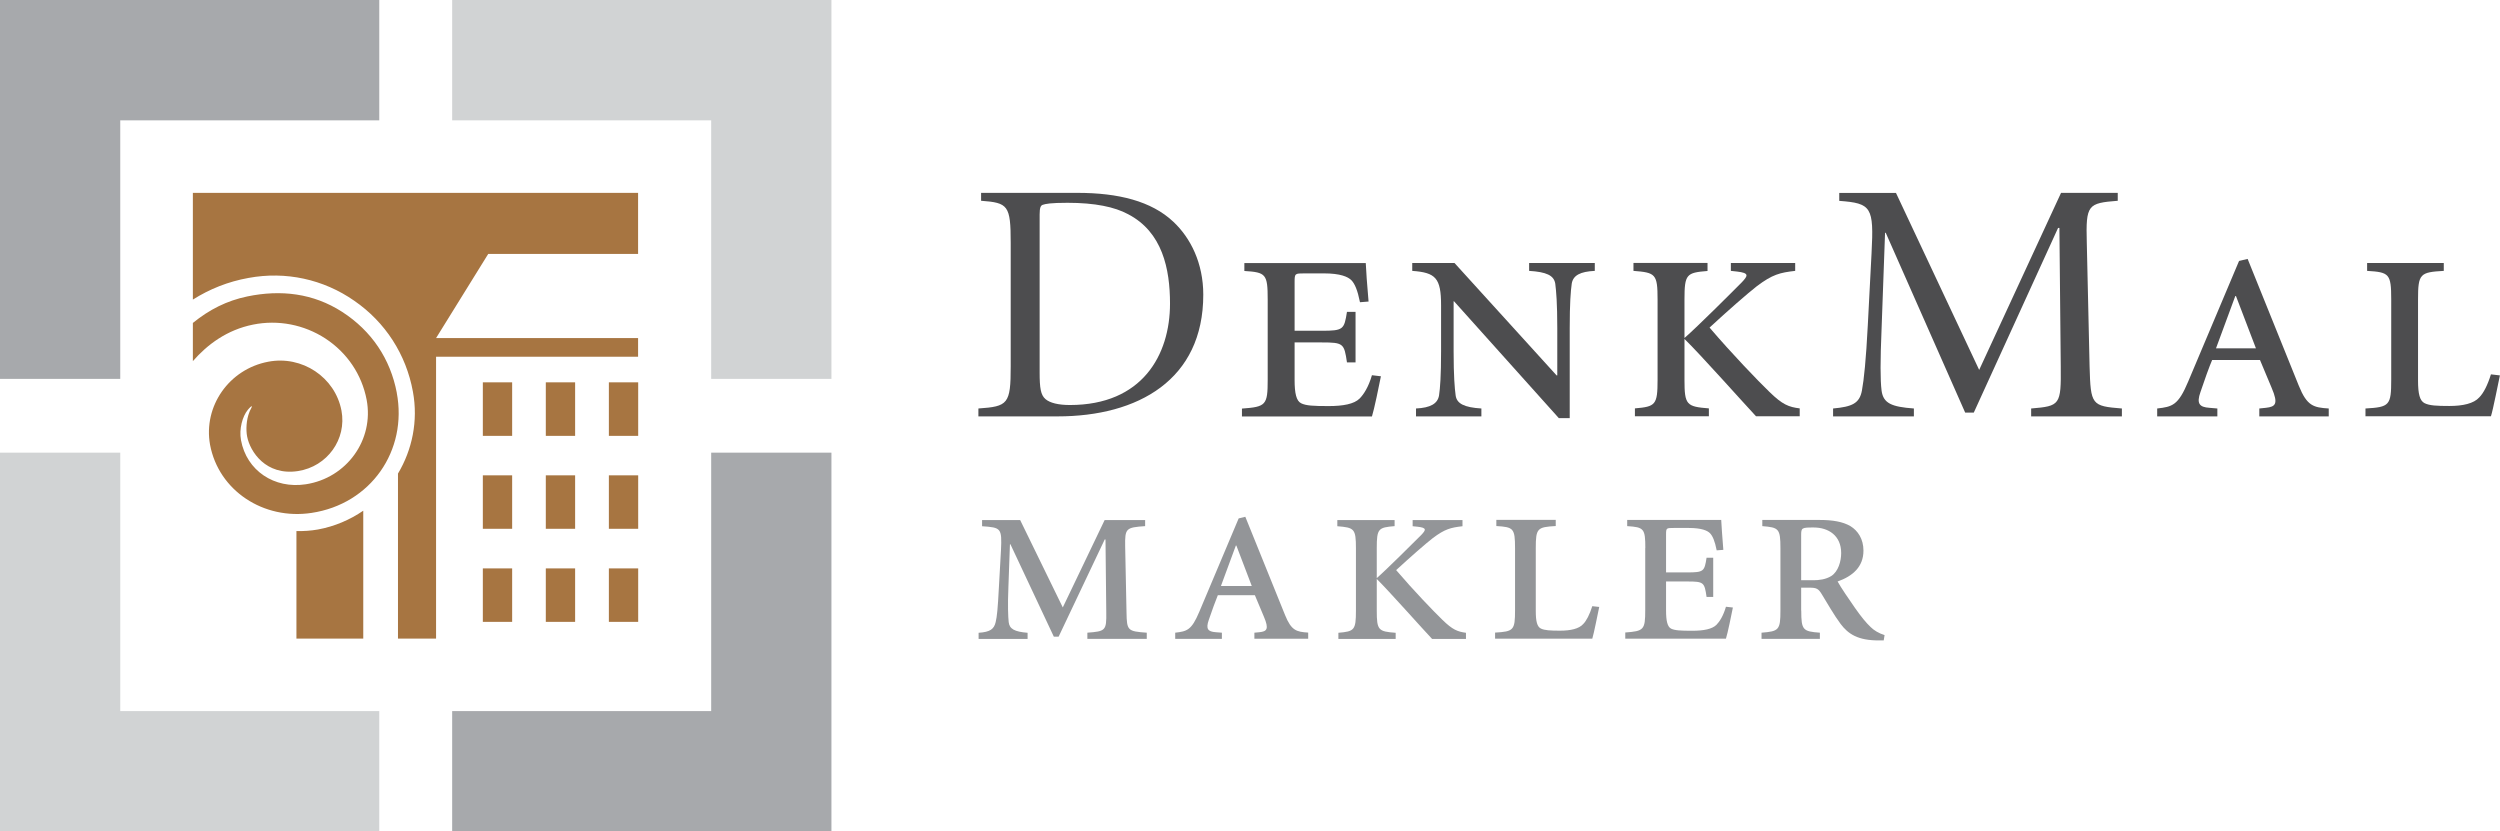 <?xml version="1.0" encoding="UTF-8"?>
<svg id="Layer_2" data-name="Layer 2" xmlns="http://www.w3.org/2000/svg" viewBox="0 0 259.25 86.22">
  <g id="Ebene_1" data-name="Ebene 1">
    <g>
      <g>
        <path d="M118.75,53.92v.64c-1.99.14-2.1.22-2.07,2.1l.14,6.85c.03,1.88.11,1.96,2.1,2.1v.64h-6.16v-.64c1.88-.14,1.99-.22,1.96-2.1l-.08-7.57h-.08l-4.78,10.08h-.5l-4.5-9.58h-.05l-.16,4.45c-.08,1.91-.03,3.04.03,3.62.08.72.61,1,1.96,1.11v.64h-5.08v-.64c1.22-.08,1.6-.39,1.77-1.11.14-.58.22-1.41.33-3.53l.22-3.92c.11-2.32,0-2.35-1.96-2.49v-.64h3.95l4.42,9.06,4.34-9.06h4.23Z" style="fill: #939598; stroke-width: 0px;"/>
        <path d="M126.6,60.77h3.21l-1.6-4.2h-.05l-1.55,4.2ZM130.08,65.61l.52-.05c.77-.08,1.02-.31.47-1.6l-.94-2.24h-3.84c-.19.44-.66,1.74-.94,2.57-.33.94-.08,1.21.72,1.27l.64.05v.64h-4.84v-.64c1.22-.14,1.69-.25,2.49-2.15l4.09-9.7.69-.17,4.12,10.19c.66,1.63,1.19,1.74,2.4,1.82v.64h-5.58v-.64Z" style="fill: #939598; stroke-width: 0px;"/>
        <path d="M144.62,53.92v.64c-1.69.14-1.85.25-1.85,2.29v3.1c.99-.86,4.01-3.87,4.61-4.47.5-.53.61-.75-.39-.86l-.5-.05v-.64h5.17v.64c-1.21.14-1.82.28-3.09,1.24-.75.58-2.32,1.96-3.79,3.31,1.82,2.13,3.87,4.26,4.81,5.17,1.05,1.02,1.55,1.21,2.43,1.33v.64h-3.51c-.94-.99-4.5-5-5.74-6.22v3.29c0,2.02.16,2.16,1.96,2.29v.64h-5.94v-.64c1.66-.14,1.82-.28,1.82-2.29v-6.47c0-2.04-.17-2.15-1.93-2.29v-.64h5.94Z" style="fill: #939598; stroke-width: 0px;"/>
        <path d="M155.04,66.24v-.64c1.93-.11,2.07-.25,2.07-2.32v-6.44c0-2.07-.17-2.18-1.94-2.29v-.64h6.16v.64c-1.91.11-2.07.22-2.07,2.29v6.52c0,1.08.14,1.63.53,1.82.39.19.97.22,1.99.22,1.08,0,1.96-.19,2.4-.69.33-.33.66-.97.94-1.85l.72.08c-.14.64-.55,2.76-.72,3.29h-10.08Z" style="fill: #939598; stroke-width: 0px;"/>
        <path d="M170.62,56.85c0-2.04-.14-2.18-1.88-2.29v-.64h9.75c.03.53.11,1.82.22,3.1l-.69.05c-.19-.97-.42-1.49-.69-1.77-.27-.28-.88-.55-2.21-.55h-1.55c-.77,0-.8,0-.8.69v3.92h2.18c1.74,0,1.8-.11,2.02-1.52h.69v4.06h-.69c-.22-1.52-.28-1.6-2.02-1.6h-2.18v3.01c0,1.08.14,1.68.52,1.88.39.19.97.22,2.21.22,1.16,0,2.04-.17,2.49-.61.33-.33.72-.94.99-1.88l.72.08c-.14.72-.55,2.71-.72,3.23h-10.44v-.64c1.93-.14,2.07-.28,2.07-2.32v-6.44Z" style="fill: #939598; stroke-width: 0px;"/>
        <path d="M186.79,60.17h1.27c.58,0,1.27-.08,1.85-.44.72-.47,1.02-1.52,1.02-2.38,0-1.82-1.33-2.65-2.85-2.65-1.24,0-1.3.03-1.3.8v4.67ZM186.79,63.32c0,2.02.17,2.16,1.93,2.29v.64h-6.05v-.64c1.8-.14,1.96-.28,1.96-2.29v-6.47c0-2.04-.17-2.15-1.88-2.29v-.64h5.99c1.27,0,2.35.17,3.15.64.77.47,1.35,1.33,1.35,2.54,0,1.69-1.13,2.65-2.68,3.2.31.58,1.22,1.91,1.8,2.74.66.94,1.16,1.55,1.63,1.99.33.33.83.64,1.44.83l-.09.55h-.41c-2.29.03-3.29-.69-4.06-1.71-.66-.88-1.44-2.24-1.91-3.01-.39-.66-.58-.75-1.35-.75h-.83v2.38Z" style="fill: #939598; stroke-width: 0px;"/>
      </g>
      <g>
        <path d="M107.81,38.61c0,1.64.11,2.35.61,2.78.46.39,1.32.61,2.53.61,7.49,0,10.38-5.17,10.38-10.52,0-3.6-.79-7.42-4.35-9.27-1.39-.75-3.42-1.18-6.28-1.18-1.78,0-2.28.11-2.57.21-.21.07-.32.29-.32,1v16.37ZM111.73,20c4.24,0,7.67.85,9.95,3,1.78,1.67,3.1,4.28,3.1,7.56,0,8.81-6.74,12.62-15.12,12.62h-8.2v-.82c3.07-.21,3.35-.46,3.35-4.35v-12.84c0-3.89-.28-4.14-3.07-4.35v-.82h9.98Z" style="fill: #4d4d4f; stroke-width: 0px;"/>
        <path d="M131.46,31.06c0-2.64-.18-2.82-2.42-2.96v-.82h12.59c.03.68.14,2.35.29,3.99l-.89.07c-.25-1.25-.54-1.92-.89-2.28-.36-.36-1.14-.71-2.85-.71h-2c-1,0-1.04,0-1.04.89v5.06h2.82c2.25,0,2.32-.14,2.61-1.96h.89v5.24h-.89c-.29-1.96-.36-2.07-2.61-2.07h-2.82v3.89c0,1.39.18,2.18.68,2.42.5.25,1.25.29,2.85.29,1.5,0,2.64-.21,3.21-.78.43-.43.93-1.21,1.28-2.42l.93.11c-.18.93-.71,3.49-.93,4.17h-13.48v-.82c2.5-.18,2.67-.36,2.67-3v-8.31Z" style="fill: #4d4d4f; stroke-width: 0px;"/>
        <path d="M162.79,43.36h-1.14l-10.87-12.12h-.04v5.2c0,2.57.11,3.82.21,4.56.11.86.89,1.25,2.67,1.36v.82h-6.78v-.82c1.5-.07,2.25-.5,2.39-1.36.11-.75.21-2,.21-4.56v-4.78c0-2.85-.57-3.39-2.99-3.57v-.82h4.38l10.59,11.66h.07v-4.92c0-2.57-.11-3.82-.21-4.6-.14-.86-.93-1.21-2.71-1.32v-.82h6.81v.82c-1.5.07-2.25.46-2.39,1.32-.11.78-.21,2.03-.21,4.6v9.34Z" style="fill: #4d4d4f; stroke-width: 0px;"/>
        <path d="M177.07,27.28v.82c-2.18.18-2.39.32-2.39,2.96v3.99c1.28-1.1,5.17-4.99,5.95-5.78.64-.68.79-.96-.5-1.11l-.64-.07v-.82h6.67v.82c-1.57.18-2.35.36-3.99,1.6-.96.75-3,2.53-4.89,4.28,2.35,2.75,4.99,5.49,6.21,6.67,1.35,1.32,2,1.57,3.14,1.71v.82h-4.53c-1.21-1.29-5.81-6.46-7.42-8.02v4.24c0,2.6.21,2.78,2.53,2.96v.82h-7.67v-.82c2.14-.18,2.35-.36,2.35-2.96v-8.34c0-2.64-.21-2.78-2.5-2.96v-.82h7.67Z" style="fill: #4d4d4f; stroke-width: 0px;"/>
        <path d="M196.61,20l8.63,18.36,8.49-18.36h5.88v.82c-3.1.25-3.32.39-3.21,4.35l.29,12.84c.11,3.99.21,4.1,3.35,4.35v.82h-9.41v-.82c3-.25,3.11-.36,3.07-4.35l-.14-14.37h-.14l-8.74,19.15h-.89l-8.24-18.65h-.07l-.36,9.95c-.14,3.35-.14,5.31,0,6.42.18,1.32,1.04,1.68,3.35,1.85v.82h-8.38v-.82c2-.18,2.74-.54,2.99-1.85.21-1.11.43-3.25.61-6.77l.39-7.49c.25-4.78,0-5.17-3.35-5.42v-.82h5.88Z" style="fill: #4d4d4f; stroke-width: 0px;"/>
        <path d="M229.8,36.12h4.14l-2.07-5.42h-.07l-2,5.42ZM234.29,42.36l.68-.07c1-.11,1.32-.39.6-2.07l-1.21-2.89h-4.96c-.25.57-.86,2.25-1.21,3.32-.43,1.21-.11,1.57.93,1.64l.82.07v.82h-6.24v-.82c1.57-.18,2.18-.32,3.21-2.78l5.28-12.52.89-.21,5.31,13.16c.85,2.1,1.53,2.25,3.1,2.35v.82h-7.2v-.82Z" style="fill: #4d4d4f; stroke-width: 0px;"/>
        <path d="M245.3,43.18v-.82c2.5-.14,2.67-.32,2.67-3v-8.31c0-2.67-.21-2.82-2.5-2.96v-.82h7.95v.82c-2.46.14-2.67.29-2.67,2.96v8.41c0,1.39.18,2.1.68,2.35.5.25,1.25.29,2.57.29,1.39,0,2.53-.25,3.1-.89.43-.43.86-1.25,1.21-2.39l.93.11c-.18.82-.71,3.57-.93,4.24h-13.02Z" style="fill: #4d4d4f; stroke-width: 0px;"/>
      </g>
      <polygon points="39.33 0 12.47 0 .09 0 0 0 0 39.29 12.47 39.29 12.47 12.48 39.33 12.48 39.33 0" style="fill: #a7a9ac; stroke-width: 0px;"/>
      <polygon points="46.89 0 73.75 0 86.13 0 86.22 0 86.22 39.29 73.75 39.29 73.75 12.48 46.89 12.48 46.89 0" style="fill: #d1d3d4; stroke-width: 0px;"/>
      <polygon points="73.75 46.94 73.75 73.74 46.89 73.74 46.89 86.22 73.75 86.22 86.13 86.22 86.22 86.22 86.22 46.94 73.75 46.94" style="fill: #a7a9ac; stroke-width: 0px;"/>
      <polygon points="0 46.94 0 86.22 .09 86.22 12.47 86.22 39.33 86.22 39.33 73.74 12.47 73.74 12.47 46.94 0 46.94" style="fill: #d1d3d4; stroke-width: 0px;"/>
      <path d="M66.17,26.33v-6.33H20v11.07c1.72-1.09,3.65-1.87,5.78-2.25,3.84-.71,7.75.13,10.96,2.37,3.22,2.22,5.38,5.57,6.08,9.43.56,3.04-.08,6.03-1.55,8.49v17.11h3.95v-29.23h20.95v-1.93h-20.95s5.41-8.73,5.41-8.73h15.54ZM63.14,45.2h3.04v-5.55h-3.04v5.55ZM63.14,54.84h3.04v-5.55h-3.04v5.55ZM41.15,40.74c-.67-3.53-2.62-6.43-5.67-8.4-3-1.93-6.35-2.32-9.83-1.6-2.12.44-3.94,1.36-5.65,2.75v3.96c1.51-1.73,3.55-3.25,6.25-3.79,2.59-.52,5.27,0,7.49,1.44,2.26,1.48,3.78,3.74,4.28,6.35.79,4.16-2.07,8.12-6.31,8.77-3.26.5-6.14-1.41-6.72-4.58-.21-1.15.15-2.45.7-3.13.03-.03.08-.1.14-.16.05-.06.22-.23.26-.22.02,0,.03.02.03.05,0,.04-.15.29-.16.33-.01.02-.02.05-.04.08-.02.05-.04.1-.06.15-.32.8-.37,1.83-.23,2.54.3,1.54,1.93,4.08,5.27,3.57,3.04-.47,5.07-3.3,4.51-6.27-.66-3.47-4.09-5.74-7.59-5.07-4.08.77-6.75,4.63-6.04,8.6.89,4.78,5.56,7.83,10.52,7.08,6.15-.92,9.99-6.45,8.84-12.48M30.74,55.07v11.15h6.93v-13.26c-1.38.94-2.96,1.63-4.71,1.95-.75.13-1.48.18-2.22.16M63.14,64.49h3.04v-5.55h-3.04v5.55ZM50.07,64.49h3.04v-5.55h-3.04v5.55ZM50.07,45.2h3.04v-5.55h-3.04v5.55ZM50.07,54.84h3.04v-5.55h-3.04v5.55ZM56.6,64.49h3.04v-5.55h-3.04v5.55ZM56.6,45.2h3.04v-5.55h-3.04v5.55ZM56.6,54.84h3.04v-5.55h-3.04v5.55Z" style="fill: #a77541; stroke-width: 0px;"/>
    </g>
  </g>
</svg>